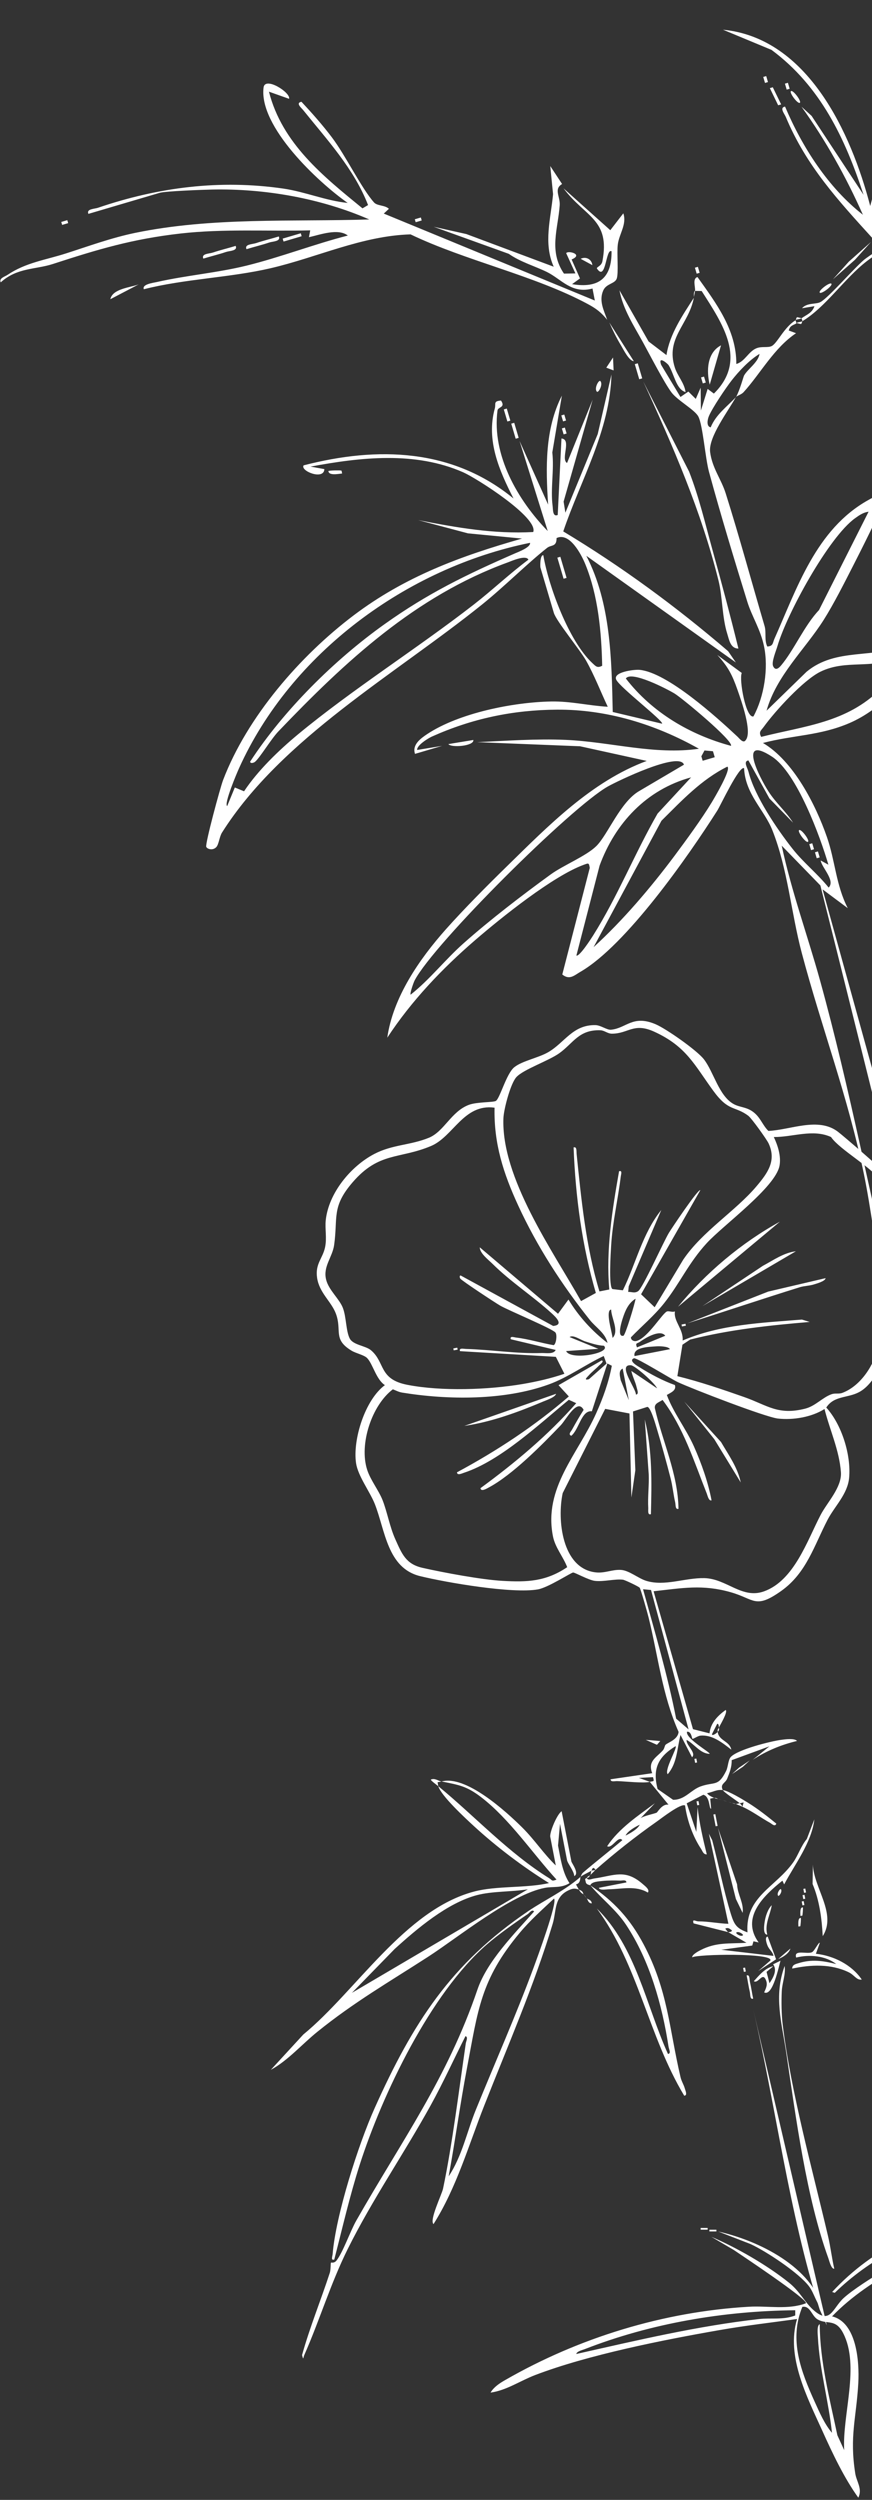 <svg width="172" height="493" viewBox="0 0 172 493" fill="none" xmlns="http://www.w3.org/2000/svg">
<rect x="0" y="0" width="172" height="493" fill="#333333" stroke="none"/>
<g clip-path="url(#clip0_2_3123)">
<path d="M158.12 62.75C159.09 62.06 160.2 61.72 160.65 60.38L158.19 60.79C159.2 59.64 160.96 60.07 161.87 59.55C163.47 58.65 168.36 53 170.45 51.22C171.22 50.57 175.15 48.1 175.04 47.72L172.23 47.13C165.29 39.49 159.04 32.73 154.99 23.05C154.72 22.42 153.7 21.22 154.85 21.02C158.24 29.03 163.35 37 170.21 42.36C166.87 34.85 162.88 27.7 158.09 21.04L160.09 22.86L170.34 38.43C166.68 27.25 161.83 16.99 152.18 9.84L142.61 5.86C159.32 7.48 167.88 26.17 171.65 40.63L174.71 29.06C180.18 17.15 189.84 6.04 203.9 5.23C203.88 6.14 201.02 7.07 200.22 7.36C196.45 8.74 194.2 9.14 190.59 11.72C181.87 17.95 175.12 30.52 174.38 41.11L196.85 10.62C198.58 9.98 197.83 10.44 197.15 11.28C191.15 18.77 186.64 27.41 181.06 35.25L193.96 22.54C204.72 14.43 217 8.51 230.13 5.21C238.88 3.01 248.16 3.02 256.71 -0.02L247.52 5.72C228.63 13.61 211.19 24.31 193.76 34.92C192.78 35.52 190.45 36.65 190.2 37.73L201.81 34.3C207.1 32.74 227.81 33.46 232.06 37.01C225.54 35.69 217.35 34.14 210.72 34.44C199.09 34.98 186.75 39.6 177.15 46.11L196.79 41.68C208.92 40.78 221.07 41.04 233 38.02C233.09 37.91 232.31 37.23 232.06 37.01C233.44 37.29 235.01 37.32 236.39 37.78C237.13 38.02 238.61 38.41 236.81 38.85C233.43 38.23 230.57 39.78 227.53 40.28C209.46 43.31 186.25 39.77 170.98 51.5C166.58 54.88 162.89 60.55 158.28 63.33L158.1 62.73L158.12 62.75ZM249.93 3.3C221.6 5.56 193.27 17.91 178.06 42.62L227.25 14.18L249.92 3.29L249.93 3.3Z" fill="white"/>
<path d="M158.29 63.35C158.17 63.42 158.19 63.83 157.97 63.91L157.1 63.7C157.37 63.52 157.93 63.51 158.29 63.35Z" fill="white"/>
<path d="M145.21 78.21C143.7 80.99 139.69 86.19 140.07 89.15C140.47 92.3 142.26 94.5 143.13 97.26C145.81 105.74 148.3 114.94 150.81 123.46C151.19 124.74 150.72 126.23 151.35 127.5C152.53 127.43 152.4 126.79 152.74 126.01C157.17 116.1 160.94 104.37 171.26 98.62C171.95 98.24 174.58 96.63 174.44 98.35C174.33 99.7 169.36 109.44 168.31 111.5C166.57 114.91 164.46 119.11 162.44 122.3C158.76 128.09 153.13 133.25 151.2 140.16L159.1 132.47C164.95 127.63 172.38 130 179.05 127.09C180.48 133.82 173.31 140.11 167.59 142.58C161.73 145.11 156.43 144.95 150.49 146.52C156.47 150.04 160.87 158.62 163.11 165.08C164.74 169.75 164.88 174.55 167.22 179.1L162.25 175.39L191.2 280.06C190.11 280.58 189.47 280.06 188.98 279.1C187.15 275.47 184.84 265.68 183.67 261.23C176.1 232.37 169.11 203.55 161.82 174.62L154.19 166.77C156.11 175.77 159.29 184.48 161.75 193.35C167.71 214.91 171.69 236.46 176.96 258.07C177.64 260.85 182.75 275.87 181.88 276.99C180.41 277.65 179.93 276.55 179.47 275.47C174.39 263.62 173.09 244.59 170.4 231.53C167.27 216.29 162.1 202.82 158.14 187.9C156.04 179.98 155.4 171.42 152.35 163.73C150.75 159.7 147 156.61 146.77 151.5C145.83 150.91 142.1 158.89 141.48 159.86C135.74 168.89 123.51 186.42 114.5 191.64C113.26 192.36 112.34 193.34 110.91 192.18L116.33 171.16C116.17 170.13 116.1 170.19 115.18 170.53C109.07 172.76 98.89 180.95 93.76 185.37C87.21 191.01 81.13 197.41 76.39 204.64C77.53 196.66 82.69 189.18 87.98 183.23C91.55 179.22 96.16 174.58 100.03 170.8C108.17 162.83 116.71 154.08 127.57 150.06L114.41 147.17L94.12 146.36C99.86 146.09 105.86 145.66 111.59 145.91C120.36 146.29 129.11 148.93 137.86 147.66C129.31 142.84 119.71 139.88 109.84 139.95C101.17 140.01 93.14 141.7 85.21 145.25C84.55 145.54 82.18 146.96 82.28 147.9L87.21 147.09L81.86 148.67C81.25 146.85 82.99 145.62 84.29 144.75C90.58 140.6 101.23 138.48 108.71 138.34C112.6 138.27 116.07 139.16 119.88 139.38C118.47 136.39 117.22 133.14 115.6 130.27C114.37 128.1 109.72 122.49 109.24 120.85L106.6 111.92C106.56 111.8 106.47 109.44 107.17 109.49C108.2 115.63 112.22 126.46 116.83 130.76C117.51 131.39 117.8 131.81 118.78 131.29C118.64 124.66 117.99 117.46 115.45 111.26C114.66 109.32 112.34 104.89 109.78 106.11C109.8 107.9 108.72 107.41 107.92 108.04C103.98 111.15 99.52 115.64 95.13 119.18C78.01 132.97 55.58 145.54 43.79 164.19C43.27 165.01 43.16 166.55 42.65 167.07C41.92 167.82 40.82 167.41 40.68 166.99C40.46 166.35 43.43 155.34 44.01 153.82C48.77 141.36 59.17 129.36 69.75 121.36C79.87 113.71 90.84 109.66 102.97 106.21L92.3 105.18L82.49 102.57C90.07 104.04 97.38 105.35 105.18 104.92C106.22 102.06 93.97 94.29 91.36 93.14C81.86 88.96 71.17 90.17 61.25 92.02L63.98 92.51C63.91 94.77 59.16 92.88 59.89 91.77C74.5 88 89.25 88.43 101.29 98.31C98.48 92.81 95.86 86.85 97.6 80.55C97.86 79.62 97.25 79.11 98.82 78.99C99.78 80.42 98.23 80.2 98.13 80.95C96.98 89.77 102.13 98.64 108.04 104.73L102.48 86.96L108.12 99.52C107.64 92.29 107.45 84.65 110.83 78.02L108.94 89.23C109.33 92.65 108.56 96.41 109 99.76C109.09 100.42 108.98 102.01 110.01 101.56L110.75 86.47C112.82 86.68 110.53 90.5 111.85 91.31L116.9 78.82L111.17 98.92L111.52 101.11L117.9 85.6L120.61 73.85C120.31 84.95 114.57 94.57 111.1 104.8C122.62 111.73 133.41 119.66 143.62 128.42L145.15 130.65L115.65 109.61C120.51 118.99 120.63 130.09 120.86 140.41L130.6 142.72C130.9 142.17 122.39 135.66 121.57 134.08C120.77 132.54 125.08 132 126.15 132.1C131.65 132.62 141.4 141.47 145.46 145.27C145.83 145.61 146.62 146.71 147.09 145.96C148.44 144.34 146.19 138.11 145.47 136.05C144.43 133.08 143.62 131.5 141.49 129.17L146.31 132.71C145.74 134 147.13 141.75 148.62 141.28C150.72 137.42 151.62 131.79 150.7 127.44C150 124.09 148.31 121.57 147.42 118.71C144.8 110.23 142.18 101.62 139.85 93.06C139.11 90.33 138.64 83.91 137.76 82.17C137.09 80.83 133.65 78.99 132.45 77.39C131.01 75.47 128.16 69.94 126.83 67.52C125.02 64.21 122.9 61.03 122.19 57.25L127.93 67.34L131.46 70.03C132.09 65.9 134.62 62.21 136.86 58.73C135.84 64.04 131.25 66.63 133.1 72.46C133.63 74.15 134.99 75.51 135.23 77.33C133.34 76.77 133 73.78 131.88 72.02C131.64 71.65 129.72 70.06 130.41 71.95L134.22 78.29L135.78 77.22L137.24 78.67L138.2 76.46L138.25 80.97L139.58 76.7L140.81 77.62C147.51 71.02 142.5 63.81 138.4 57.39L137.1 57.37C137.18 56.58 136.54 54.92 137.58 54.64C141.29 59.85 145.25 65.05 145.24 71.78C146.95 71.29 147.62 69.31 149.23 68.67C150.24 68.27 151.44 68.61 152.19 68.26C153.3 67.75 154.64 64.54 156.92 63.16L157.1 63.76C156.51 64.15 155.82 64.13 155.58 65.18L157.02 65.71C152.67 68.62 150.01 73.66 146.67 77.34C146.23 77.82 145.45 78 145.2 78.27C145.95 76.89 146.64 74.28 146.76 74.07C147.48 72.77 149.55 71.48 149.82 69.79C147.85 70.95 145.7 73.24 144.31 75.03C143.14 76.53 140.49 80.47 139.82 82.08C139.55 82.73 139.28 84.09 140.18 84.28C141.22 81.72 143.44 80.18 145.2 78.27L145.21 78.21ZM104.54 107.05C80.27 111.98 57.37 128.82 47.15 151.5C46.72 152.45 44.13 158.55 44.81 158.97L46.32 155.3L48.14 156.05C50.88 151.93 54.96 148 58.76 144.84C69.48 135.96 82.31 127.88 93.43 119.24C97.1 116.39 100.5 113.15 104.23 110.37C103.74 109.37 100.94 110.62 100.16 110.91C81.89 117.58 68.05 130.5 54.91 144.24C53.47 145.75 51.31 149.37 50.31 150.23C50.09 150.42 49.38 150.67 49.34 150.2C55.94 140.09 65.92 130.17 75.8 123.13C84.4 116.99 91.96 113.34 101.54 109.15C102.23 108.85 104.71 107.93 104.55 107.05H104.54ZM171.33 100.91C170.26 101.06 169.51 101.59 168.66 102.2C163.46 105.92 155.2 121.07 153.37 127.35C153.09 128.32 152.13 130.57 152.49 131.36C152.87 132.2 153.44 131.99 154.07 131.23C156.64 128.17 158.66 123.35 161.55 120.31L171.33 100.91ZM144.19 147.09C144.67 146.08 134.63 137.74 133.07 136.78C131.68 135.93 124.48 132.18 123.45 133.81C128.62 140.51 136.12 144.92 144.19 147.09ZM177.2 129.58C171.97 132.09 166.95 129.97 161.84 132.46C158.48 134.1 152.88 140.24 150.64 143.35C150.13 144.06 149.58 144.31 150.14 145.32C158.82 143.13 166.95 142.53 173.68 135.9C174.29 135.3 178.55 130.2 177.19 129.57L177.2 129.58ZM81.02 196.14C84.81 193.13 87.78 189.28 91.4 186.06C96.56 181.47 103.01 176.52 108.62 172.45C111.12 170.63 115.62 168.83 117.62 166.86C119.9 164.61 122.36 158.13 126.1 155.99L134.91 150.8C134.01 148.11 121.7 154.08 119.88 155.11C112.58 159.25 85.62 186.05 81.79 193.34C81.55 193.8 80.77 196.04 81.01 196.16L81.02 196.14ZM140.62 148.15L138.96 148L138.34 149.15L138.6 150.03L140.98 149.33L140.63 148.15H140.62ZM163.4 170.53C161.78 164.95 157.16 152.4 152.28 149.22C145.41 144.75 149.84 153.37 151.56 156.05C153.07 158.41 154.97 159.95 156.43 162.24L151.78 157.48L147.62 149.96C146.54 150.13 147.46 151.47 147.64 152.2C148.84 156.98 153.23 163.47 156.35 167.42C158.49 170.13 161.29 172.34 163.45 175.04C164.82 173.66 162.11 171.13 161.87 169.69L163.4 170.53ZM136.32 153.3C127.49 155.71 121.33 162.36 118.27 170.7L113.69 188.44C114.25 188.75 116.59 185.13 116.99 184.49C121.82 176.82 125.2 168.29 129.71 160.44L136.32 153.3ZM143.46 151.19C138.34 153.73 134.45 157.91 130.47 161.86L117.08 186.79C122.83 181.56 128.4 175 133.06 168.76C135.37 165.66 138.41 161.5 140.38 158.25C140.87 157.44 144.33 151.62 143.46 151.19Z" fill="white"/>
<path d="M136.85 58.68C136.93 58.55 136.73 57.64 137.09 57.31C137.03 57.92 136.94 58.17 136.85 58.68Z" fill="white"/>
<path d="M158.12 62.75C157.87 62.93 157.29 62.94 156.93 63.1C157.05 63.03 157.04 62.62 157.25 62.55L158.12 62.75Z" fill="white"/>
<path d="M17.44 42.18C17 41.17 18.62 41.22 19.34 40.97C31.26 36.91 43.4 35.38 55.88 37.19C60.19 37.82 64.24 39.58 68.58 40.02C62.7 35.9 51.02 24.94 51.99 17.25C52.27 15.01 57.38 18.26 57.02 19.49L53.05 18.08C55.64 28.29 63.77 34.78 71.5 41.09L72.6 40.44C69.82 33.27 64.53 27.6 59.81 21.72C59.43 21.25 58.25 20.31 59.46 20.07C61.55 22.31 63.56 24.58 65.42 27.03C68.17 30.65 71.26 37.09 73.77 39.92C74.41 40.64 75.92 40.42 76.71 41.18L75.7 42.12L117.33 59.27L116.87 56.9C112.76 58.02 110.72 55.04 107.9 53.65C105.5 52.47 102.66 51.68 100.36 50.06L85.54 44.72L91.99 46.16L109.22 52.6C107.14 47.96 108.66 43.07 109.09 38.29L108.54 32.75L110.87 36.29C109.17 37.29 110.52 38.75 110.4 40.49C110.07 45.15 108.2 49.51 111.24 53.96L113.5 53.92L111.68 49.93C111.98 49.34 115.18 50.14 112.75 51.17L114.4 54.91L112.84 56.04C118.14 56.92 120.68 54.8 120.63 49.55C119.46 48.89 119.56 55.63 117.76 52.98C117.55 52.67 118.63 52.52 118.82 51.54C120.42 43.24 115.4 42.82 111.15 37.14L120.38 45.4L122.95 42.07C123.68 44.24 122.13 46.1 121.86 48.21C121.64 49.89 122.05 53.89 121.64 54.97C121.25 55.98 119.59 55.92 118.99 57.28C118.09 59.32 119.11 61.21 119.77 63.07C118.57 61.6 117.63 60.87 115.96 59.97C105.46 54.32 91.85 51.44 80.98 46.22C71.39 46.5 62.58 50.76 53.36 52.9C45.32 54.77 36.42 54.99 28.37 57.04C27.96 56.05 30.23 55.78 30.89 55.63C36.69 54.31 42.85 53.81 48.65 52.38C55.36 50.72 61.91 48.17 68.61 46.45C66.66 44.96 63.1 46.3 60.94 46.78L61.19 45.43C52.7 45.64 44.09 45.09 35.61 46.05C26.09 47.13 19.32 49.17 10.4 52.07C7.04 53.16 3.34 52.77 0.15 55.68C-0.25 54.87 0.95 54.57 1.51 54.19C5.11 51.77 9 51.27 13.04 49.97C17.53 48.53 21.95 46.9 26.69 45.92C41.84 42.8 57.5 43.76 72.84 43.28C63.3 39.11 52.27 37.16 41.83 37.38C40.04 37.42 32.63 37.69 31.49 38.03L17.5 42.16L17.44 42.18Z" fill="white"/>
<path d="M145.64 127.9C144.07 127.9 143.82 126.16 143.45 124.99C142.43 121.77 142.53 117.77 141.73 114.52C138.33 100.83 132.73 87.95 126.87 75.21L135.92 93C137.9 98.08 139.09 103.24 140.51 108.36C142.32 114.87 144.04 121.35 145.65 127.9H145.64Z" fill="white"/>
<path d="M54.99 46.63C55.44 47.63 53.8 47.59 53.09 47.83C51.62 48.33 50.09 48.68 48.62 49.14C48.17 48.14 49.81 48.18 50.52 47.94C51.99 47.44 53.52 47.09 54.99 46.63Z" fill="white"/>
<path d="M46.48 48.49C46.93 49.49 45.29 49.45 44.58 49.69C43.11 50.19 41.58 50.54 40.11 51C39.66 50 41.3 50.04 42.01 49.8C43.48 49.3 45.01 48.95 46.48 48.49Z" fill="white"/>
<path d="M27.36 56.08L21.76 59.01C22.22 56.91 25.68 56.72 27.36 56.08Z" fill="white"/>
<path d="M59.325 46L55.758 47.053L55.931 47.638L59.498 46.585L59.325 46Z" fill="white"/>
<path d="M121.03 73.05L119.59 72.51L120.92 70.5L121.03 73.05Z" fill="white"/>
<path d="M125.797 71.645L125.212 71.818L126.09 74.791L126.675 74.618L125.797 71.645Z" fill="white"/>
<path d="M101.427 83.376L100.842 83.549L101.72 86.522L102.305 86.349L101.427 83.376Z" fill="white"/>
<path d="M125.02 71.23C124.06 71.17 122.98 68.93 122.48 68.1C121.62 66.67 120.86 65.13 120.19 63.6L125.02 71.23Z" fill="white"/>
<path d="M116.84 52.29L114.53 51.04C115.6 50.51 116.72 51.15 116.84 52.29Z" fill="white"/>
<path d="M93.37 145.93C93.53 147.16 88.94 147.49 88.44 146.74L93.37 145.93Z" fill="white"/>
<path d="M99.96 80.572L99.376 80.745L100.078 83.123L100.663 82.95L99.96 80.572Z" fill="white"/>
<path d="M171.8 47.72L168.63 51.24L164.28 55.1L167.44 51.59L171.8 47.72Z" fill="white"/>
<path d="M117.75 77.26C117.13 76.63 118.09 74.9 118.4 75.13C119.02 75.76 118.06 77.49 117.75 77.26Z" fill="white"/>
<path d="M154.08 20.59L153.49 20.76L151.85 17.38L152.43 17.21L154.08 20.59Z" fill="white"/>
<path d="M151.131 15.003L150.546 15.176L150.894 16.355L151.479 16.183L151.131 15.003Z" fill="white"/>
<path d="M155.412 16.326L154.827 16.499L155.175 17.679L155.76 17.506L155.412 16.326Z" fill="white"/>
<path d="M157.83 20.13C157.72 20.89 156.03 18.87 155.95 18.11C156.06 17.35 157.75 19.37 157.83 20.13Z" fill="white"/>
<path d="M83.009 42.89L81.819 43.241L81.992 43.826L83.181 43.475L83.009 42.89Z" fill="white"/>
<path d="M137.656 52.62L137.071 52.793L137.419 53.973L138.004 53.8L137.656 52.62Z" fill="white"/>
<path d="M163.85 55.89C164.61 56 162.59 57.69 161.83 57.77C161.07 57.66 163.09 55.97 163.85 55.89Z" fill="white"/>
<path d="M67.32 92.8C67.43 92.85 67.41 93.2 67.49 93.38C66.54 93.49 64.86 93.81 64.77 92.9C64.94 92.75 67.2 92.74 67.32 92.8Z" fill="white"/>
<path d="M111.303 81.75L110.718 81.922L111.067 83.102L111.652 82.929L111.303 81.75Z" fill="white"/>
<path d="M111.414 84.314L110.829 84.487L111.177 85.666L111.762 85.493L111.414 84.314Z" fill="white"/>
<path d="M13.273 43.417L12.084 43.768L12.257 44.353L13.446 44.002L13.273 43.417Z" fill="white"/>
<path d="M142.22 68.1L139.99 75.86C139.33 73.19 139.43 69.57 142.22 68.1Z" fill="white"/>
<path d="M138.864 74.262L138.279 74.435L138.628 75.614L139.213 75.442L138.864 74.262Z" fill="white"/>
<path d="M110.524 109.8L109.938 109.973L111.167 114.135L111.753 113.963L110.524 109.8Z" fill="white"/>
<path d="M159.44 165.87C159.33 166.63 157.64 164.61 157.56 163.85C157.67 163.09 159.36 165.11 159.44 165.87Z" fill="white"/>
<path d="M160.214 166.299L159.629 166.471L159.977 167.651L160.562 167.478L160.214 166.299Z" fill="white"/>
<path d="M161.334 167.906L160.749 168.078L161.097 169.258L161.682 169.085L161.334 167.906Z" fill="white"/>
<path d="M142.59 353.03C143.67 353.16 146.39 354.8 147.5 355.49C149.49 356.72 151.32 358.16 153.13 359.64C152.86 360.35 152.25 359.68 151.89 359.48C150.07 358.47 148.36 357.18 146.44 356.31L146.68 355.46C146.42 355.49 146.17 355.58 145.91 355.61C145.19 355.01 142.81 353.49 142.59 353.03Z" fill="white"/>
<path d="M115.18 373.66C114.98 373.42 114.71 373.53 114.18 372.65C115.19 373 114.9 373.4 115.18 373.66Z" fill="white"/>
<path d="M116.43 371.8C121.11 374.97 124.3 378.43 126.95 383.44C131.75 392.49 131.98 400.02 134.23 409.63C134.42 410.45 134.87 411.11 135.08 411.87C135.2 412.29 135.65 413.26 134.96 413.29C127.89 401.56 125.92 387.48 117.72 376.37C125.44 383.92 127.42 395.46 131.75 405.05C132.44 405.01 131.94 404.1 131.87 403.62C130.6 395.37 128.14 386.58 123.48 379.57C121.51 376.6 118.72 374.52 116.42 371.78L116.43 371.8Z" fill="white"/>
<path d="M128.18 351.4C126.94 351.71 123.32 351.29 121.7 351.25C121.25 351.24 120.44 351.49 120.43 350.89L128.65 349.69C127.72 347.31 129.46 346.62 130.75 345.19C131.07 344.83 131.1 344.27 131.28 344.09C131.69 343.65 133.72 343.09 133.85 341.54C130.61 334.25 129.81 326.57 127.94 319.01C127.72 318.11 126.4 313.42 126.18 313.12C126.01 312.89 123.25 311.57 122.87 311.53C121.28 311.34 119.07 311.97 117.32 311.76C116.1 311.61 113.42 310.11 113.05 310.11C112.68 310.11 108.13 313.08 106.11 313.44C101.09 314.33 88.14 312.11 82.88 310.83C76.39 309.26 75.98 301.78 73.93 296.6C72.96 294.15 70.61 291.1 70.23 288.54C69.55 283.86 72.02 276.03 75.92 273.16C74.2 272.05 73.55 269.01 72.43 267.84C71.83 267.21 70.26 266.91 69.37 266.38C65.57 264.1 67.52 262.4 66.24 259.03C65.34 256.66 62.99 254.96 62.55 252.02C62.13 249.23 63.65 248.21 64.12 245.97C64.5 244.18 64.08 242.37 64.25 240.66C64.81 235.31 69.16 230.01 73.83 227.57C77.41 225.7 80.95 225.87 84.59 224.38C87.62 223.14 88.97 219.22 92.47 217.89C94.05 217.29 97.25 217.42 97.79 217.12C98.6 216.68 99.87 211.72 101.45 210.46C103.03 209.2 106.12 208.65 108.1 207.52C111.39 205.63 112.94 202.09 117.43 202.16C118.52 202.18 119.7 203.15 120.53 203.07C123.55 202.78 124.81 200.06 129.34 202C131.44 202.9 137.47 207.13 138.84 208.9C140.77 211.38 141.79 216.1 144.69 217.72C145.95 218.42 147.26 218.26 148.65 219.35C150.04 220.44 150.39 221.87 151.56 223.03C155.95 222.83 161.4 220.23 165.28 223.19C166.4 224.04 174.5 231.02 174.8 231.58C175.74 233.33 175.51 235.98 176.29 237.87C177.06 239.71 179.68 241.6 180.24 244.05C180.83 246.61 178.48 250.82 179.08 253.73C178.46 256.59 175.87 257.31 175.4 258.16C174.94 258.99 175.33 262.9 175.17 264.24C174.78 267.65 172.63 272.85 169.45 274.54C167.18 275.75 164.5 275.21 162.98 277.58C166.04 280.95 167.89 286.92 167.49 291.42C167.2 294.65 164.65 297.01 163.25 299.69C160.6 304.76 159.09 310.2 154.09 313.75C148.95 317.39 148.85 315.34 144.13 314C138.55 312.41 134.59 313.19 128.92 313.81L136.69 341.01L139.95 341.83C140.15 339.8 141.57 338.35 143.13 337.22C143.64 337.6 141.97 340.28 141.8 340.7C141.78 340.44 141.78 339.88 141.46 339.96L140.44 341.97C140.39 342.46 141.31 341.85 141.56 341.55C141.8 343.33 143.9 343.31 144.25 345.05C142.56 343.74 140.51 342.07 138.18 342.28C137.62 342.33 136.72 342.99 136.59 342.91C136.46 342.83 136.38 341.4 135.51 341.51C135.18 342.84 140.17 345.62 139.98 345.87C138.15 345.87 136.91 343.87 135.43 343.13C135.28 344.16 137.43 345.68 136.5 346.54L134.23 342.15C133.53 344.81 133.61 347.66 131.7 349.89C130.98 349.05 133.68 344.64 133.25 344.36C129.81 346.48 128.67 348.82 129.71 352.81L132.76 354.93C135.08 354.99 136.27 352.97 138.24 352.28C140.97 351.33 141.66 352.41 143.23 349.24C143.63 348.43 143.61 347.07 144.15 346.49C145.5 345.02 152.06 343.37 154.16 343.1C154.84 343.01 156.73 342.75 157.21 343.33C154.07 344.09 151.18 345.28 148.47 347.05L151.77 344.39L144.32 347.12C144.36 348.45 143.92 349.55 143.44 350.75C143.06 351.7 141.97 351.8 142.57 353.02C141.29 352.87 140.74 353.39 139.47 353.63C139.71 354.05 140.41 354.36 140.86 354.56C140.6 354.58 140.34 354.67 140.09 354.71L140.27 356.69C139.81 356.78 140.1 354.31 138.73 353.94L135.45 355.63L137.35 361.27L137.6 356.39C137.95 359.6 138.64 362.56 139.41 365.7C138.72 365.72 138.58 365.06 138.29 364.62C136.65 362.17 135.53 358.97 135.13 356.06C134.34 355.55 130.43 358.61 129.56 359.22C125.48 362.08 121.18 365.47 117.46 368.76C116.89 367.83 116.73 368.88 116.68 368.91C116.18 369.2 114.78 369.85 114.5 370.14C114.6 370.05 114.69 369.57 114.99 369.31C117.53 367.12 120.2 365.07 122.75 362.9C121.96 361.85 120.7 364.68 119.76 364.09C122.09 360.57 125.83 358.1 129.18 355.61L126.34 358.58C127.07 358.05 129.1 357.7 129.54 357.46C129.71 357.37 130.62 355.68 131.86 355.9L128.17 351.39C128.93 351.2 129.09 351.44 128.8 350.47L126.01 350.61L128.17 351.39L128.18 351.4ZM147.67 220.09C144.91 218.01 143.78 219.33 140.72 215.15C136.99 210.05 135.41 206.37 129.05 203.46C124.96 201.59 123.96 203.86 120.69 203.85C119.84 203.85 119.24 203.21 118.45 203.18C114.19 203.01 113.09 205.71 110.34 207.69C108.21 209.22 103.24 210.89 101.85 212.42C100.69 213.7 99.38 218.71 99.3 220.48C98.81 232.21 108.99 246.65 114.61 256.59L117.53 254.98C114.79 245.59 113.52 236.03 113.14 226.28C113.82 226.06 113.69 227.08 113.73 227.52C114.67 236.65 115.56 245.87 118.24 254.68L120.18 254.3C119.5 246.48 120.76 238.64 122.11 230.98C122.82 230.74 122.48 231.66 122.44 232.04C121.89 236.57 120.83 240.98 120.55 245.6C120.47 246.91 120.02 253.87 120.82 254.22L122.86 254.46C125.4 249.31 126.71 243.22 130.44 238.62L124.01 253.67L123.91 254.78C124.64 254.74 125.16 255.11 125.88 254.62C126.79 254 130.82 245.01 131.92 243.16C132.39 242.37 137.7 234.42 138.14 234.71L126.45 255.24L129.13 257.8L134.75 248.44C138.52 242.83 145.08 238.85 149.23 233.93C151.43 231.32 153.19 228.9 151.61 225.5C151.23 224.68 148.25 220.54 147.66 220.1L147.67 220.09ZM97.52 218.44C91.45 217.64 89.42 224.16 85 226.01C78.74 228.63 74.77 227.12 69.57 233.14C65.35 238.02 66.67 240.06 65.91 245.51C65.57 247.96 63.67 249.76 64.33 252.37C64.85 254.45 66.96 256.15 67.64 257.96C68.32 259.76 68.23 262.49 68.98 263.96C69.65 265.26 72.1 265.38 73.16 266.27C76.01 268.66 74.65 271.99 80.35 273.1C87.07 274.41 96.31 274.09 103.05 272.95C105.87 272.47 108.64 271.84 111.33 270.92L109.64 267.58L90.73 266.46C90.5 265.75 91.46 266.01 91.87 266.02C96.84 266.16 101.84 266.99 106.84 266.83C107.69 266.8 109.19 267.12 109.61 266.22L100.75 264.11C100.51 263.39 101.43 263.74 101.81 263.78C104.25 264.06 106.78 264.87 109.21 265.28C109.69 265.07 109.93 263.33 109.58 262.81C109.09 262.08 100.34 258.45 98.66 257.48C97.69 256.92 91.08 252.57 90.79 252.15C90.68 252 90.57 251.53 90.87 251.54L109.11 261.49C111.27 261.29 109.66 259.76 108.79 258.97C105.15 255.65 100.77 252.83 97.15 249.24C96.31 248.41 94.64 247.16 94.63 245.98L110.07 259.09L112.13 256.28C114.12 259.58 116.79 262.52 119.84 264.85C119.42 262.89 117.52 261.79 116.34 260.3C110.83 253.39 105.93 245.8 102.22 237.75C99.3 231.41 97.39 225.53 97.55 218.44H97.52ZM133.61 271.39C138.09 272.5 142.48 274 146.84 275.53C151.37 277.13 153.42 279.15 158.78 277.81C160.87 277.29 162.21 275.58 164.06 274.94C164.75 274.7 165.44 274.95 166.14 274.69C169.83 273.31 172.55 269.04 173.28 265.31C173.7 263.17 173.12 259.65 173.77 258.22C174.18 257.33 175.07 257.11 175.59 256.41C178.33 252.74 177.82 248.21 178.95 243.87C177.17 241.21 174.7 239.75 173.9 236.42C173.61 235.22 173.84 233.49 173.43 232.67C172.35 230.48 165.58 226.71 163.92 224.23C160.31 222.59 156.39 224.26 152.63 224.23C153.42 225.89 154.1 228.01 153.76 229.88C152.97 234.14 142.73 241.55 139.41 245.15C135.79 249.09 134.12 253.06 130.99 257.01C129.03 259.48 126.63 261.48 124.45 263.73C124.42 264.24 124.99 264.59 125.51 264.46C127.8 263.9 130.74 258.79 131.62 258.61C132.02 258.53 132.65 258.82 133.13 258.62C132.81 260.55 134.82 262.09 134.65 264.36C142.11 261.17 150.21 260.88 158.18 260.23L159.71 260.7C151.78 261.37 143.86 262.2 136.12 264.18L134.61 265.19L133.61 271.38V271.39ZM125.38 256.11C123.97 256.94 123.32 258.47 122.84 259.96C122.73 260.3 121.57 263.77 122.97 263.42C123.34 263.33 125.23 257.1 125.37 256.12L125.38 256.11ZM120.84 263.84C122.17 262.48 120.58 259.94 120.55 258.26C119.97 258.3 120.05 259.41 120.08 259.79C120.2 261.15 120.62 262.49 120.83 263.84H120.84ZM119.12 265.39C117.89 265.34 116.64 264.92 115.47 264.55C114.47 264.24 113.05 263.15 112.35 263.68L118.03 266L111.67 266.44C112.51 268.36 120.71 266.84 119.12 265.4V265.39ZM131.23 263.43C130.22 262.05 127.23 263.9 126.22 264.62C125.68 265 125.26 264.76 125.64 265.72L131.23 263.42V263.43ZM119.09 267.41C115.43 269.13 112.06 271.64 108.22 273.03C99.51 276.19 88.39 276.11 79.32 274.63C78.64 274.52 78.11 274.22 77.49 273.98C73.29 277.17 70.81 284.85 72.42 289.85C73.08 291.9 74.69 293.89 75.46 295.84C76.39 298.21 76.86 301.08 77.99 303.59C79.27 306.43 80.04 308.44 83.32 309.19C87.49 310.13 94.97 311.53 99.12 311.76C103.99 312.04 107.66 311.9 111.88 309.06C111.09 306.99 109.51 305.21 109.07 302.98C107.18 293.39 113.97 286.81 117.6 278.7C118.95 275.69 120.07 272.59 120.68 269.34L119.8 268.89L116.74 278.32C114.69 278.06 114.23 281.88 112.69 283.15C111.98 282.88 112.66 282.27 112.85 281.91C113.56 280.61 114.32 279.3 115.12 278.04C113.89 275.66 111.69 279.93 110.61 281.07C106.93 284.93 100.99 290.93 96.36 293.37C96 293.56 94.87 294.26 94.77 293.48C101.57 288.5 108.09 283.06 113.66 276.72L112.2 276.05C106.38 280.83 98.73 288.07 91.52 290.44C91.11 290.57 90.17 291.05 90.14 290.35C97.97 286.15 105.5 281.19 112.2 275.39L110.17 273.17L118.68 268.29C119.27 268.43 118.32 269.13 118.16 269.29C117.51 269.97 116.72 270.57 116.1 271.27C115.79 271.61 115.03 272.29 116.17 271.99L119.64 268.91L119.09 267.42V267.41ZM125.16 267.43L132.15 266.07C131.8 265.45 129.92 265.47 129.32 265.52C128.03 265.61 124.79 265.67 125.16 267.43ZM162.63 277.87C160.06 279.49 156.44 280.08 153.44 279.75C150.97 279.47 136.55 273.9 133.68 272.56C132.46 271.99 125.51 267.68 125.05 267.86C123.81 268.35 125.95 269.51 126.19 269.66C128.21 270.95 130.9 272.37 133.12 273.14C133.47 274.22 132.29 274.64 131.53 275.1C132.85 278.66 135.29 281.7 136.89 285.28C138.37 288.61 139.68 292.32 140.35 295.88C139.79 296.06 139.57 294.95 139.41 294.54C136.9 288.23 134.81 281.51 130.69 276.08C130.02 276.55 129.04 276.74 129.17 277.71C130.68 284.35 133.73 290.62 133.83 297.55C133.17 297.77 133.29 296.74 133.18 296.27C132.82 294.73 132.68 293.11 132.29 291.59C131.47 288.41 130.48 284.81 129.54 281.68C129.28 280.82 128.34 277.48 127.68 277.45L124.86 278.35L125.32 289.95L124.54 295.32L124.16 278.75L119.37 277.84L110.99 294.45C109.87 299.67 110.83 309.27 117.44 310.08C119.29 310.31 120.72 309.49 122.49 309.6C124.08 309.7 125.91 311.27 127.45 311.75C131.12 312.89 135.1 311.14 138.93 311.22C143.33 311.32 146.34 315.4 150.7 313.83C156.66 311.68 159.23 303.8 161.87 298.75C163.15 296.29 166.09 293.3 165.87 290.32C165.55 285.97 163.66 281.98 162.63 277.85V277.87ZM129.62 273.81C129.14 272.73 125.28 269.3 124.44 269.24C121.71 269.04 125.46 273.81 125.43 275.02C126.1 275 125.66 274 125.57 273.57C125.31 272.42 124.77 271.49 124.53 270.36L129.62 273.8V273.81ZM124.03 276.1L122.82 269.89C121.92 270.35 122.3 271.41 122.43 272.18L124.02 276.1H124.03ZM128.42 313.56L126.84 313.41C129.17 321.86 131.67 330.31 133.37 338.94L135.82 341.05L128.41 313.55L128.42 313.56ZM126.19 359.84C125.31 360.27 123.81 361.09 123.39 361.99C124.27 361.56 125.76 360.74 126.19 359.84Z" fill="white"/>
<path d="M115.74 370.33C115.93 370.95 116.69 370.52 117.17 370.46C121.23 369.87 123.33 368.5 126.85 371.61C127.21 371.93 128.24 372.68 127.78 373.23C125.42 371.81 122.7 372.53 120.12 372.58C119.62 372.58 118.23 372.87 118.13 372.29L123.56 371.23C123.54 370.63 122.74 370.89 122.29 370.87C121.29 370.84 119.84 370.83 118.87 370.94C118.2 371.02 116.66 371.06 116.43 371.81C116.36 371.73 115.8 371.73 115.58 371.31L115.42 370.64C115.42 370.43 115.7 370.41 115.74 370.34V370.33Z" fill="white"/>
<path d="M116.44 369.79C116.24 369.99 116.21 370.35 115.74 370.33C115.96 369.96 116.36 369.9 116.44 369.79Z" fill="white"/>
<path d="M114.5 370.16C114.44 370.22 114.55 371.45 113.63 371.6C113.61 371.66 114.06 372.45 114.18 372.64C113.54 372.42 113.13 372.37 112.47 372.64C109.18 373.97 109.82 376.73 109 379.44C105.34 391.59 100.16 403.43 95.53 415.2C92.42 423.09 90.06 431.42 85.51 438.61C84.65 437.84 87.14 432.8 87.39 431.62C89.2 423.06 90.58 411.82 91.88 402.95C91.94 402.55 92.39 401.7 91.81 401.55C89.53 406.06 87.41 410.72 84.97 415.15C79.72 424.67 73.42 433.79 68.58 443.54C65.2 450.35 63.08 457.48 60.03 464.41C59.79 464.95 59.87 465.6 59.58 464.44C61.11 458.94 63.28 453.65 65.05 448.23C65.27 447.57 65.18 446.42 65.29 446.2C65.32 446.15 65.89 446.41 66.38 445.79C67.64 444.19 69.08 440.03 70.27 437.93C79.31 422.04 88.19 409.93 94.18 392.35C96.09 386.74 101.47 381.35 105.35 376.96C104.93 376.44 104.44 377.25 104.11 377.47C101.68 379.1 98.18 381.59 96.02 383.47C84.93 393.11 75.42 412.99 70.95 426.91C68.99 433.03 67.54 439.39 65.93 445.61C65.2 445.84 65.58 444.94 65.61 444.55C66.23 436.86 70.69 422.89 73.9 415.74C81.39 399.04 88.9 387.24 104.27 376.84C107.42 374.71 111.38 372.87 114.51 370.13L114.5 370.16ZM88.51 429.17C91.15 425.2 92.09 420.42 93.85 416.09C97.64 406.76 101.75 397.5 105.25 388.04C105.88 386.33 110.04 375.08 109.28 374.41C106.97 376.58 104.57 378.71 102.53 381.15C94.77 390.44 94.29 396.4 92.11 407.84C90.76 414.91 89.8 422.1 88.5 429.18L88.51 429.17Z" fill="white"/>
<path d="M117.45 368.78C117.26 368.95 116.69 369.53 116.44 369.78C116.57 369.61 116.55 369.09 116.68 368.93C116.75 368.84 117.24 368.87 117.46 368.78H117.45Z" fill="white"/>
<path d="M115.72 374.36C115.48 374.1 115.36 373.87 115.18 373.66C115.47 373.93 115.56 374.19 115.72 374.36Z" fill="white"/>
<path d="M116.72 375.37C115.98 375.33 115.97 374.63 115.72 374.36C115.91 374.56 116.7 374.65 116.72 375.37Z" fill="white"/>
<path d="M141.57 341.55C141.49 340.97 141.68 341 141.81 340.7C141.84 341.16 141.88 341.18 141.57 341.55Z" fill="white"/>
<path d="M145.91 355.61C146.1 355.77 146.36 356.07 146.45 356.31C146.16 356.18 145.45 355.88 145.13 355.76C145.35 355.76 145.65 355.64 145.91 355.61Z" fill="white"/>
<path d="M145.13 355.76C144.68 355.74 144.49 355.56 144.28 355.52C144.5 355.6 144.77 355.62 145.13 355.76Z" fill="white"/>
<path d="M144.28 355.52C144.04 355.43 143.71 355.37 143.43 355.28C143.74 355.35 144.05 355.48 144.28 355.52Z" fill="white"/>
<path d="M143.43 355.28C143.12 355.21 142.88 355.13 142.58 355.04C142.89 355.11 143.14 355.19 143.43 355.28Z" fill="white"/>
<path d="M142.58 355.05C142.28 354.98 141.94 354.85 141.73 354.81C141.95 354.89 142.3 354.96 142.58 355.05Z" fill="white"/>
<path d="M141.73 354.81C141.5 354.73 141.24 354.74 140.88 354.57C141.35 354.52 141.54 354.78 141.73 354.81Z" fill="white"/>
<path d="M87.08 351.33C86.83 351.4 86.55 351.4 86.31 351.48C86.36 351.73 86.39 352 86.46 352.26C86.2 352.04 84.87 351.09 85 350.94C85.77 350.61 86.45 351.21 87.09 351.34L87.08 351.33Z" fill="white"/>
<path d="M87.08 351.33C91.84 349.98 99.77 357.18 103.03 360.42C105.45 362.82 107.24 365.6 109.63 367.89L108.54 362.26C108.37 361.4 109.84 357.82 110.78 357.19L112.7 367.08C112.77 367.45 114.33 369.43 113.27 369.99C113.25 369.03 111.97 367.49 111.85 366.85L110.46 359.67L110.07 363.96C110.58 366.52 110.89 369.15 112.33 371.38C110.67 372.4 109.04 372 107.48 372.3C100.75 373.59 90.51 381.96 84.52 385.84C76.76 390.86 69.87 394.81 62.57 400.71C59.56 403.14 56.78 406.37 53.42 408.19L59.83 401.22C70.22 392.7 79.87 376.63 93.52 373.03C97.98 371.85 103.7 372.4 108.29 371.36C103.11 368.13 97.97 364.25 93.46 360.11C91.81 358.59 87 354.15 86.45 352.25C93.75 358.26 100.29 365.41 108.39 370.44C108.9 370.76 108.78 371.09 109.77 370.67C105.05 365.51 100.54 358.76 94.93 354.44C92.03 352.21 90.5 352 87.09 351.32L87.08 351.33ZM104.1 372.59C100.94 373.11 97.12 372.93 94.06 373.74C88.22 375.28 82.22 380.38 77.83 384.37L69.41 393.01L104.11 372.59H104.1Z" fill="white"/>
<path d="M143.59 381.02L136.81 379.31C136.49 378.29 137.17 378.91 137.76 378.91C139.79 378.91 141.67 379.33 143.68 379.39L139.83 361.62L140.48 362.9C141.74 367.66 142.71 372.76 144.16 377.44C144.83 379.6 145.3 380.29 147.44 381.08C146.96 374.05 152.98 372.18 156.46 367.27C157.41 365.93 158.01 364.01 159.14 362.67L160.63 358.79C160.1 363.35 156.78 367.65 154.67 371.62L154.33 370.88C150.61 373.86 146.07 378.17 149.64 383.07L148.62 382.84L148.38 383.68L142.27 384.51L152.57 385.72C152.41 384.89 151.74 384.53 151.4 383.71C151.26 383.38 150.74 381.95 151.43 381.92L153.08 386.39L149.54 388.72L151.95 386.64C152.72 385.1 137.42 385.37 136.53 386.01C136.48 385.47 137.75 384.8 138.16 384.59C141.32 382.96 143.86 383.36 147.24 383.13L143.61 381.02C143.72 381.06 144.46 380.99 144.35 380.68C143.92 380.34 143.62 380.08 143.07 380.33C143.04 380.37 143.57 381.01 143.61 381.03L143.59 381.02ZM146.54 381.66C146.7 381.48 145.66 380.76 145.23 381.12C145.07 381.3 146.11 382.02 146.54 381.66Z" fill="white"/>
<path d="M163.08 458.57L161.67 455.42C155.56 436.05 153.13 415.85 148.55 396.16L163.08 458.57Z" fill="white"/>
<path d="M164.54 447.42C163.94 447.45 163.58 445.87 163.4 445.37C159.04 433.35 156.98 417.54 155.08 404.78C154.2 398.87 152.58 393.68 154.77 387.71C155.01 389.36 154.28 391 154.2 392.72C154.11 394.69 154.14 397.31 154.38 399.25C156.09 412.92 160.19 427.6 163.33 441C163.83 443.11 164.07 445.31 164.56 447.42H164.54Z" fill="white"/>
<path d="M160.94 385.3C164.44 385.68 168.01 387.47 169.98 390.39C168.94 390.54 168.53 389.49 167.41 388.95C163.92 387.26 159.97 387.43 156.26 388.22C156.26 387.48 156.88 387.35 157.45 387.17C160.11 386.33 162.35 386.68 164.95 387.33C162.81 385.66 159.59 385.4 157.05 386.05C156.49 384.38 159.22 385.45 160.17 384.99C160.65 384.76 161.48 382.96 161.71 383.14L160.93 385.3H160.94Z" fill="white"/>
<path d="M162.28 381.82C162.1 378.34 161.63 374.76 160.28 371.54L160.34 367.71C160.52 372.39 165.1 377.38 162.28 381.83V381.82Z" fill="white"/>
<path d="M146.48 377.24L145.15 374.48L141.62 360.47L145.39 371.62C145.47 373.61 146.76 375.32 146.48 377.24Z" fill="white"/>
<path d="M153.95 386.67C153.63 387.69 152.45 393.76 150.73 392.92C151.13 392 151.51 391.32 150.99 390.3C150.33 388.99 149.56 391.24 148.69 390.71C149.75 389.53 150.92 388.09 152.54 387.75L151.2 388.87L151.78 391.11C152.49 390.06 153.38 388.54 152.49 387.38L153.94 386.67H153.95Z" fill="white"/>
<path d="M151.34 381.53C150.42 381.52 150.75 379.51 150.83 378.99C150.99 377.93 151.44 376.5 152.23 375.72C151.92 377.66 150.78 379.47 151.34 381.53Z" fill="white"/>
<path d="M148.56 394.15C147.9 394.37 148.02 393.34 147.91 392.87C147.65 391.78 147.51 390.66 147.27 389.57C147.93 389.35 147.81 390.38 147.92 390.85C148.18 391.94 148.32 393.06 148.56 394.15Z" fill="white"/>
<path d="M141.093 357.758L140.71 357.832L141.162 360.159L141.545 360.084L141.093 357.758Z" fill="white"/>
<path d="M130.24 343.35L129.58 344.09L127.37 343.11L130.24 343.35Z" fill="white"/>
<path d="M153.49 373.87C153.14 373.43 153.85 372.4 154.03 372.56C154.38 373 153.67 374.03 153.49 373.87Z" fill="white"/>
<path d="M155.91 384.27C155.62 385.25 154.4 386 153.5 386.34L155.91 384.27Z" fill="white"/>
<path d="M137.349 346.8L136.966 346.874L137.116 347.65L137.499 347.575L137.349 346.8Z" fill="white"/>
<path d="M147.89 347.17L146.52 348.43L144.39 349.86L145.77 348.6L147.89 347.17Z" fill="white"/>
<path d="M137.768 355.176L137.385 355.251L137.536 356.026L137.919 355.952L137.768 355.176Z" fill="white"/>
<path d="M158.84 372.433L158.458 372.507L158.608 373.283L158.991 373.209L158.84 372.433Z" fill="white"/>
<path d="M158.68 373.671L158.297 373.745L158.447 374.521L158.83 374.446L158.68 373.671Z" fill="white"/>
<path d="M158.519 374.909L158.136 374.983L158.287 375.759L158.67 375.684L158.519 374.909Z" fill="white"/>
<path d="M158.26 377.77C158.22 377.83 158 377.8 157.88 377.84C157.87 377.23 157.76 376.14 158.35 376.14C158.44 376.26 158.3 377.69 158.26 377.76V377.77Z" fill="white"/>
<path d="M157.86 379.86C157.82 379.92 157.6 379.89 157.48 379.93C157.47 379.32 157.36 378.23 157.95 378.23C158.04 378.35 157.9 379.78 157.86 379.85V379.86Z" fill="white"/>
<path d="M146.96 388.022L146.578 388.096L146.728 388.872L147.111 388.797L146.96 388.022Z" fill="white"/>
<path d="M90.194 265.772L89.418 265.922L89.493 266.305L90.268 266.154L90.194 265.772Z" fill="white"/>
<path d="M162.85 252.06C162.77 252.69 161.02 253.15 160.47 253.32C159.59 253.59 158.64 253.58 157.76 253.85C150.35 256.15 142.98 258.65 135.58 260.97L151.53 254.71L162.85 252.06Z" fill="white"/>
<path d="M153.84 240.92L133.74 257.7C139.15 251.07 146.31 245.04 153.84 240.92Z" fill="white"/>
<path d="M156.99 246.76L138.55 257.58L150.49 249.62C152.58 248.51 154.58 247.05 156.99 246.76Z" fill="white"/>
<path d="M135.211 261.057L134.435 261.208L134.509 261.591L135.285 261.44L135.211 261.057Z" fill="white"/>
<path d="M146.11 292.35L140.9 283.83L134.96 276.4L142.22 284.38C143.7 286.92 145.5 289.39 146.11 292.35Z" fill="white"/>
<path d="M128.39 298.61C127.7 298.84 127.89 297.85 127.87 297.42C127.74 295.27 128.05 292.91 127.96 290.73L127.18 279.93C128.69 286.08 128.55 292.37 128.39 298.62V298.61Z" fill="white"/>
<path d="M109.69 274.87C109.48 275.56 107.84 276.1 107.18 276.38C102.17 278.49 96.99 280.41 91.59 281.2L109.69 274.87Z" fill="white"/>
<path d="M195.55 437.64L192.21 438.96C182.76 444.78 171.95 448.71 164.12 456.81C168.99 457.99 169.52 465.77 169.3 469.93C168.92 476.84 167.53 480.42 168.7 487.81C168.95 489.39 170.16 490.84 169.3 492.56C166.54 488.74 164.19 483.79 162.23 479.43C159.21 472.75 155 464.71 157.22 457.33C152.13 458.03 147.02 458.62 141.95 459.51C130.81 461.45 116 464.39 105.56 468.38C102.58 469.52 99.87 471.42 96.76 471.84C97.41 470.74 98.55 469.99 99.64 469.37C114.2 461 130.89 455.89 147.71 454.91C151.45 454.69 155.43 455.55 158.95 454.23C159.58 453.59 145.8 444.44 144.76 443.73L140.3 441.11C145.35 443.27 151.3 446.7 155.61 450.15C157.76 451.87 158.67 453.94 160.33 455.45C163.78 458.6 164.2 455.23 166.39 453.21C168.16 451.58 172.23 449 174.39 447.74C179.77 444.62 185.75 442.46 191.08 439.21C190.85 438.79 190.07 439.15 189.69 439.21C180.55 440.54 171.2 445.79 164.65 452.17L164.14 452C172.05 443.42 183.7 437.43 195.58 437.67L195.55 437.64ZM166.52 483.23C166.1 476.26 169.66 466.63 166.32 460.13C164.82 457.21 163.19 458.45 161.34 457.45C160.08 456.77 159.86 454.65 158.26 454.93C155.58 461.45 158 467.7 160.71 473.68C161.63 475.71 162.67 478.12 164.11 479.77C163.43 473.47 161.66 467.32 161.33 460.96C161.3 460.4 161.08 458.59 161.69 458.35C161.73 465.77 163.65 473.04 165.17 480.26L166.53 483.22L166.52 483.23ZM156.86 455.6C142.8 455.73 128.4 458.16 115.31 463.28C114.85 463.46 113.75 463.71 113.67 464.23C125.63 461.54 137.55 458.7 149.78 457.33C152.1 457.07 154.49 457.55 156.86 456.63V455.6Z" fill="white"/>
<path d="M162.38 455.6C161.01 454.4 160.68 452.38 159.62 450.94C157.66 448.28 151.08 443.93 148 442.53L141.66 440.07C149.63 441.86 160.29 447.05 162.38 455.61V455.6Z" fill="white"/>
<path d="M139.58 439.37H138.2V439.71H139.58V439.37Z" fill="white"/>
<path d="M141.31 439.72H139.93V440.06H141.31V439.72Z" fill="white"/>
</g>
<defs>
<clipPath id="clip0_2_3123">
<rect width="256.72" height="492.56" fill="white"/>
</clipPath>
</defs>
</svg>
